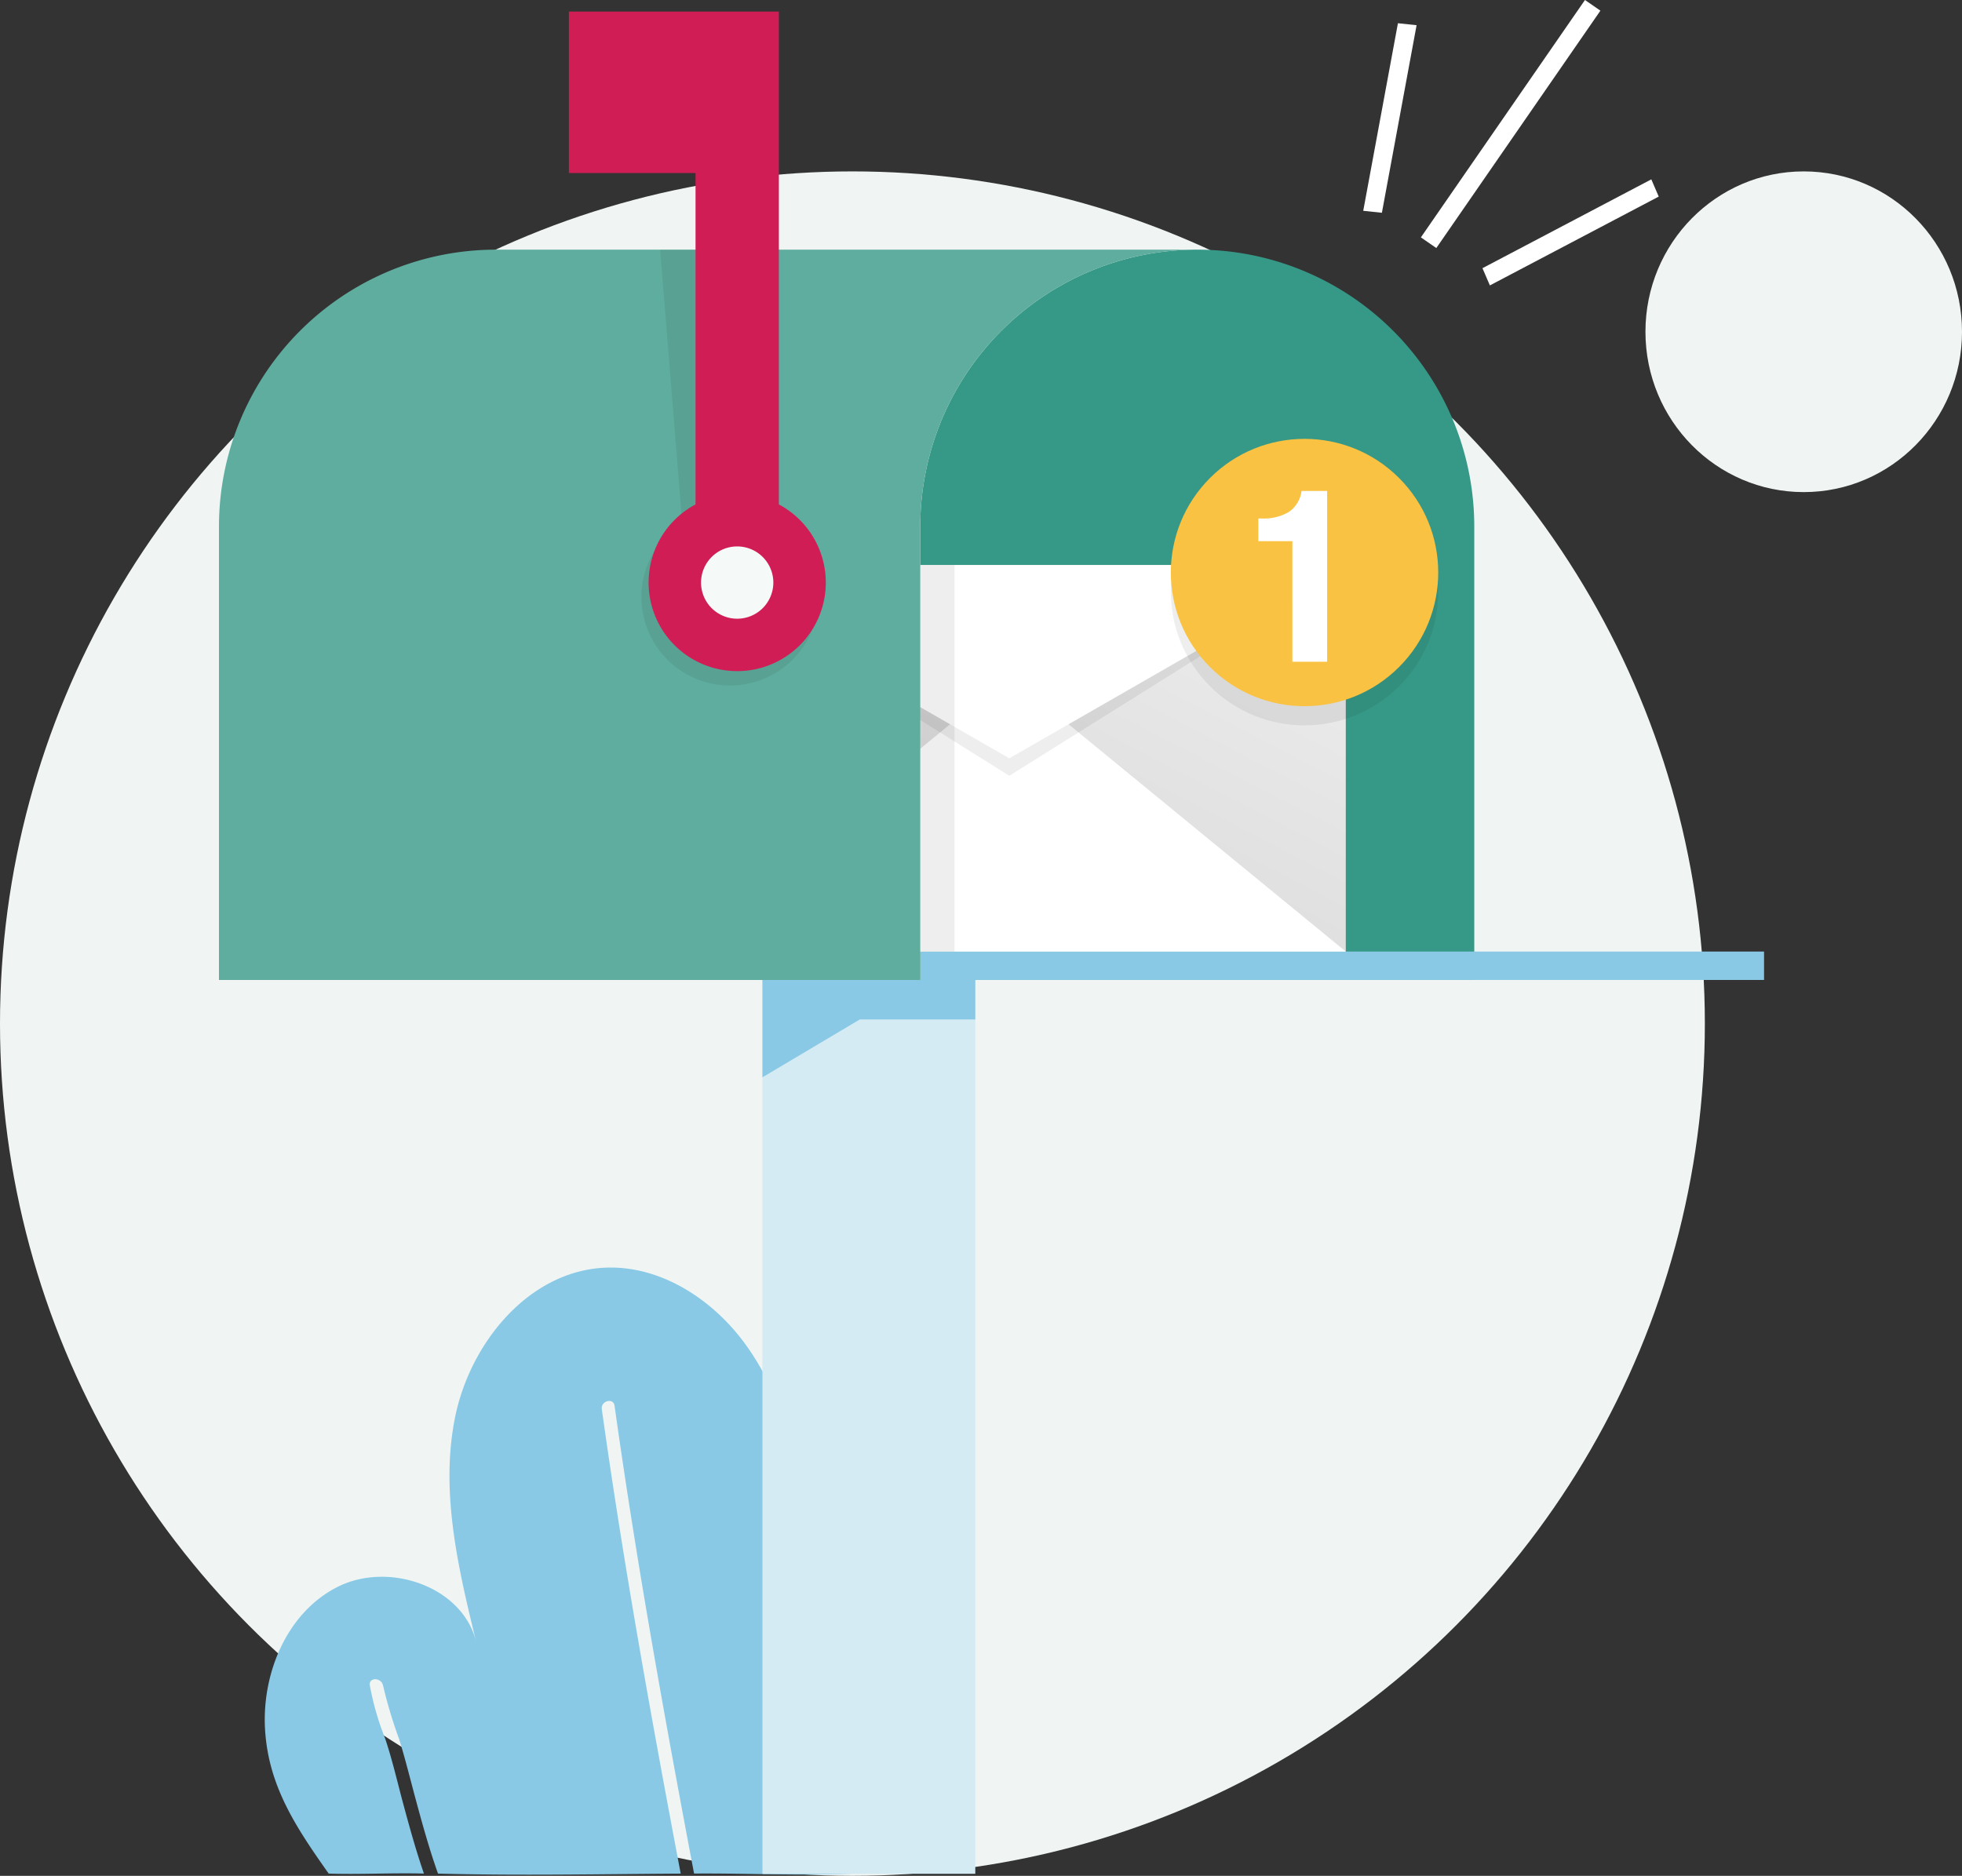 <svg xmlns="http://www.w3.org/2000/svg" xmlns:xlink="http://www.w3.org/1999/xlink" width="330.289" height="315.862" viewBox="0 0 330.289 315.862"><rect x="0" y="0" width="330.289" height="315.862" fill="#333333" stroke="none"/><defs><linearGradient id="a" x1="0.835" y1="0.193" x2="0.165" y2="0.934" gradientUnits="objectBoundingBox"><stop offset="0" stop-color="#eaeaea"/><stop offset="1" stop-color="#d5d5d5"/></linearGradient></defs><g transform="translate(-300 -1638.666)"><circle cx="143.5" cy="143.5" r="143.5" transform="translate(300 1667.527)" fill="#f0f5f4"/><g transform="translate(336.862 1638.666)"><g transform="translate(7.706 213.437)"><path d="M1681.492-297.933c-.2-1.4,1.946-2,2.144-.591,3.717,26.535,8.407,52.454,13.386,78.778,9.025-.078,18.04.417,27.051,0-.235-22.41-2.916-40.9-7.981-62.733-2.14-9.227-4.807-18.572-10.335-26.263s-14.467-13.526-23.925-13.013c-12.728.69-22.52,12.689-25.045,25.183s.515,25.365,3.54,37.748c-2.311-9.266-14.653-13.482-23.21-9.244S1624.23-253.536,1624.8-244s5.206,16.453,10.709,24.257c5.354.173,10.7-.146,16.038,0-1.318-3.8-2.414-7.772-3.461-11.653-1-3.694-1.851-7.467-3.073-11.094a47.124,47.124,0,0,1-2.571-8.923c-.238-1.407,1.906-1.4,2.224,0a77.048,77.048,0,0,0,2.731,9.1c1.048,3.411,1.9,6.886,2.833,10.331,1.108,4.1,2.26,8.24,3.686,12.244,13.655.36,27.266.083,40.855,0C1689.83-245.88,1685.182-271.591,1681.492-297.933Z" transform="translate(-1624.748 321.786)" fill="#89c9e5"/></g><g transform="translate(192.626 3.912)"><path d="M1394.2-912.523l-3.141-.331-5.84,31.584,3.141.331Z" transform="translate(-1385.215 912.854)" fill="#fff"/></g><g transform="translate(212.701 30.202)"><path d="M1310.392-846.271l1.249,2.9-28.424,14.957-1.249-2.9Z" transform="translate(-1281.969 846.271)" fill="#fff"/></g><g transform="translate(202.333 0)"><rect width="3.159" height="48.586" transform="translate(2.599 41.766) rotate(-145.353)" fill="#fff"/></g><g transform="translate(0 1.949)"><g transform="translate(118.059 40.084)"><path d="M1407.247-816.3h0a46.631,46.631,0,0,1,46.631,46.631v76.344h-93.262v-76.344A46.631,46.631,0,0,1,1407.247-816.3Z" transform="translate(-1360.615 816.305)" fill="#369886"/></g><g transform="translate(118.059 158.277)"><rect width="142.045" height="4.782" transform="translate(0)" fill="#89c9e5"/></g><g transform="translate(76.406 93.195)"><g transform="translate(0)"><rect width="113.286" height="65.083" fill="url(#a)"/></g><g transform="translate(0 18.634)"><path d="M1528.68-588.15,1472.037-634.6l-56.643,46.449" transform="translate(-1415.394 634.599)" fill="#fff"/></g><g transform="translate(0)" opacity="0.07"><path d="M1528.68-681.793l-56.643,35.484-56.643-35.484Z" transform="translate(-1415.394 681.793)"/></g><g transform="translate(0)"><path d="M1528.68-681.793l-56.643,32.541-56.643-32.541Z" transform="translate(-1415.394 681.793)" fill="#fff"/></g></g><g transform="translate(0 40.084)"><path d="M1525.347-816.3h118.059a46.631,46.631,0,0,0-46.631,46.631v76.344H1478.716v-76.344A46.63,46.63,0,0,1,1525.347-816.3Z" transform="translate(-1478.716 816.305)" fill="#5ead9e"/></g><g transform="translate(58.906)"><g transform="translate(12.212 40.084)" opacity="0.07"><path d="M1657.391-816.3l3.617,44.8a14.906,14.906,0,0,1,8.931,12.48,14.913,14.913,0,0,1-13.664,16.065,14.913,14.913,0,0,1-16.065-13.665,14.906,14.906,0,0,1,6.813-13.751l-3.708-45.925Z" transform="translate(-1640.161 816.305)"/></g><path d="M1637.106-919.161v-27.187h35.348v82.988a14.906,14.906,0,0,1,7.9,13.158,14.913,14.913,0,0,1-14.913,14.913,14.913,14.913,0,0,1-14.913-14.913,14.907,14.907,0,0,1,7.9-13.158v-55.8Z" transform="translate(-1637.106 946.348)" fill="#d11d55"/><g transform="translate(22.248 90.061)"><path d="M1659.464-683.645a6.085,6.085,0,0,0,6.085,6.085,6.085,6.085,0,0,0,6.085-6.085,6.085,6.085,0,0,0-6.085-6.085A6.085,6.085,0,0,0,1659.464-683.645Z" transform="translate(-1659.464 689.73)" fill="#f5faf9"/></g></g><g transform="translate(118.059 93.195)" opacity="0.07"><rect width="5.761" height="65.083" transform="translate(0)"/></g><path d="M1609.189-504.85v150.506l-35.832.027V-504.85Z" transform="translate(-1481.867 667.909)" fill="#d4ebf4"/><g transform="translate(91.49 163.059)"><path d="M1609.189-504.85v6.65h-19.441l-16.391,9.744V-504.85Z" transform="translate(-1573.357 504.85)" fill="#89c9e5"/></g><g transform="translate(150.917 62.624)"><g transform="translate(0 3.228)" opacity="0.07"><circle cx="22.507" cy="22.507" r="22.507" transform="translate(0 31.83) rotate(-45)"/></g><g transform="translate(0 0)"><circle cx="22.507" cy="22.507" r="22.507" transform="translate(0 31.83) rotate(-45)" fill="#fac242"/></g><g transform="translate(24.056 18.099)"><path d="M1419.021-704.933h-5.727v-3.818h.528a8.372,8.372,0,0,0,4.611-1.1,5.06,5.06,0,0,0,2.133-3.534h4.306v28.759h-5.85Z" transform="translate(-1413.294 713.382)" fill="#fff"/></g></g></g></g><ellipse cx="26.645" cy="27" rx="26.645" ry="27" transform="translate(577 1667.527)" fill="#f0f5f4"/></g></svg>